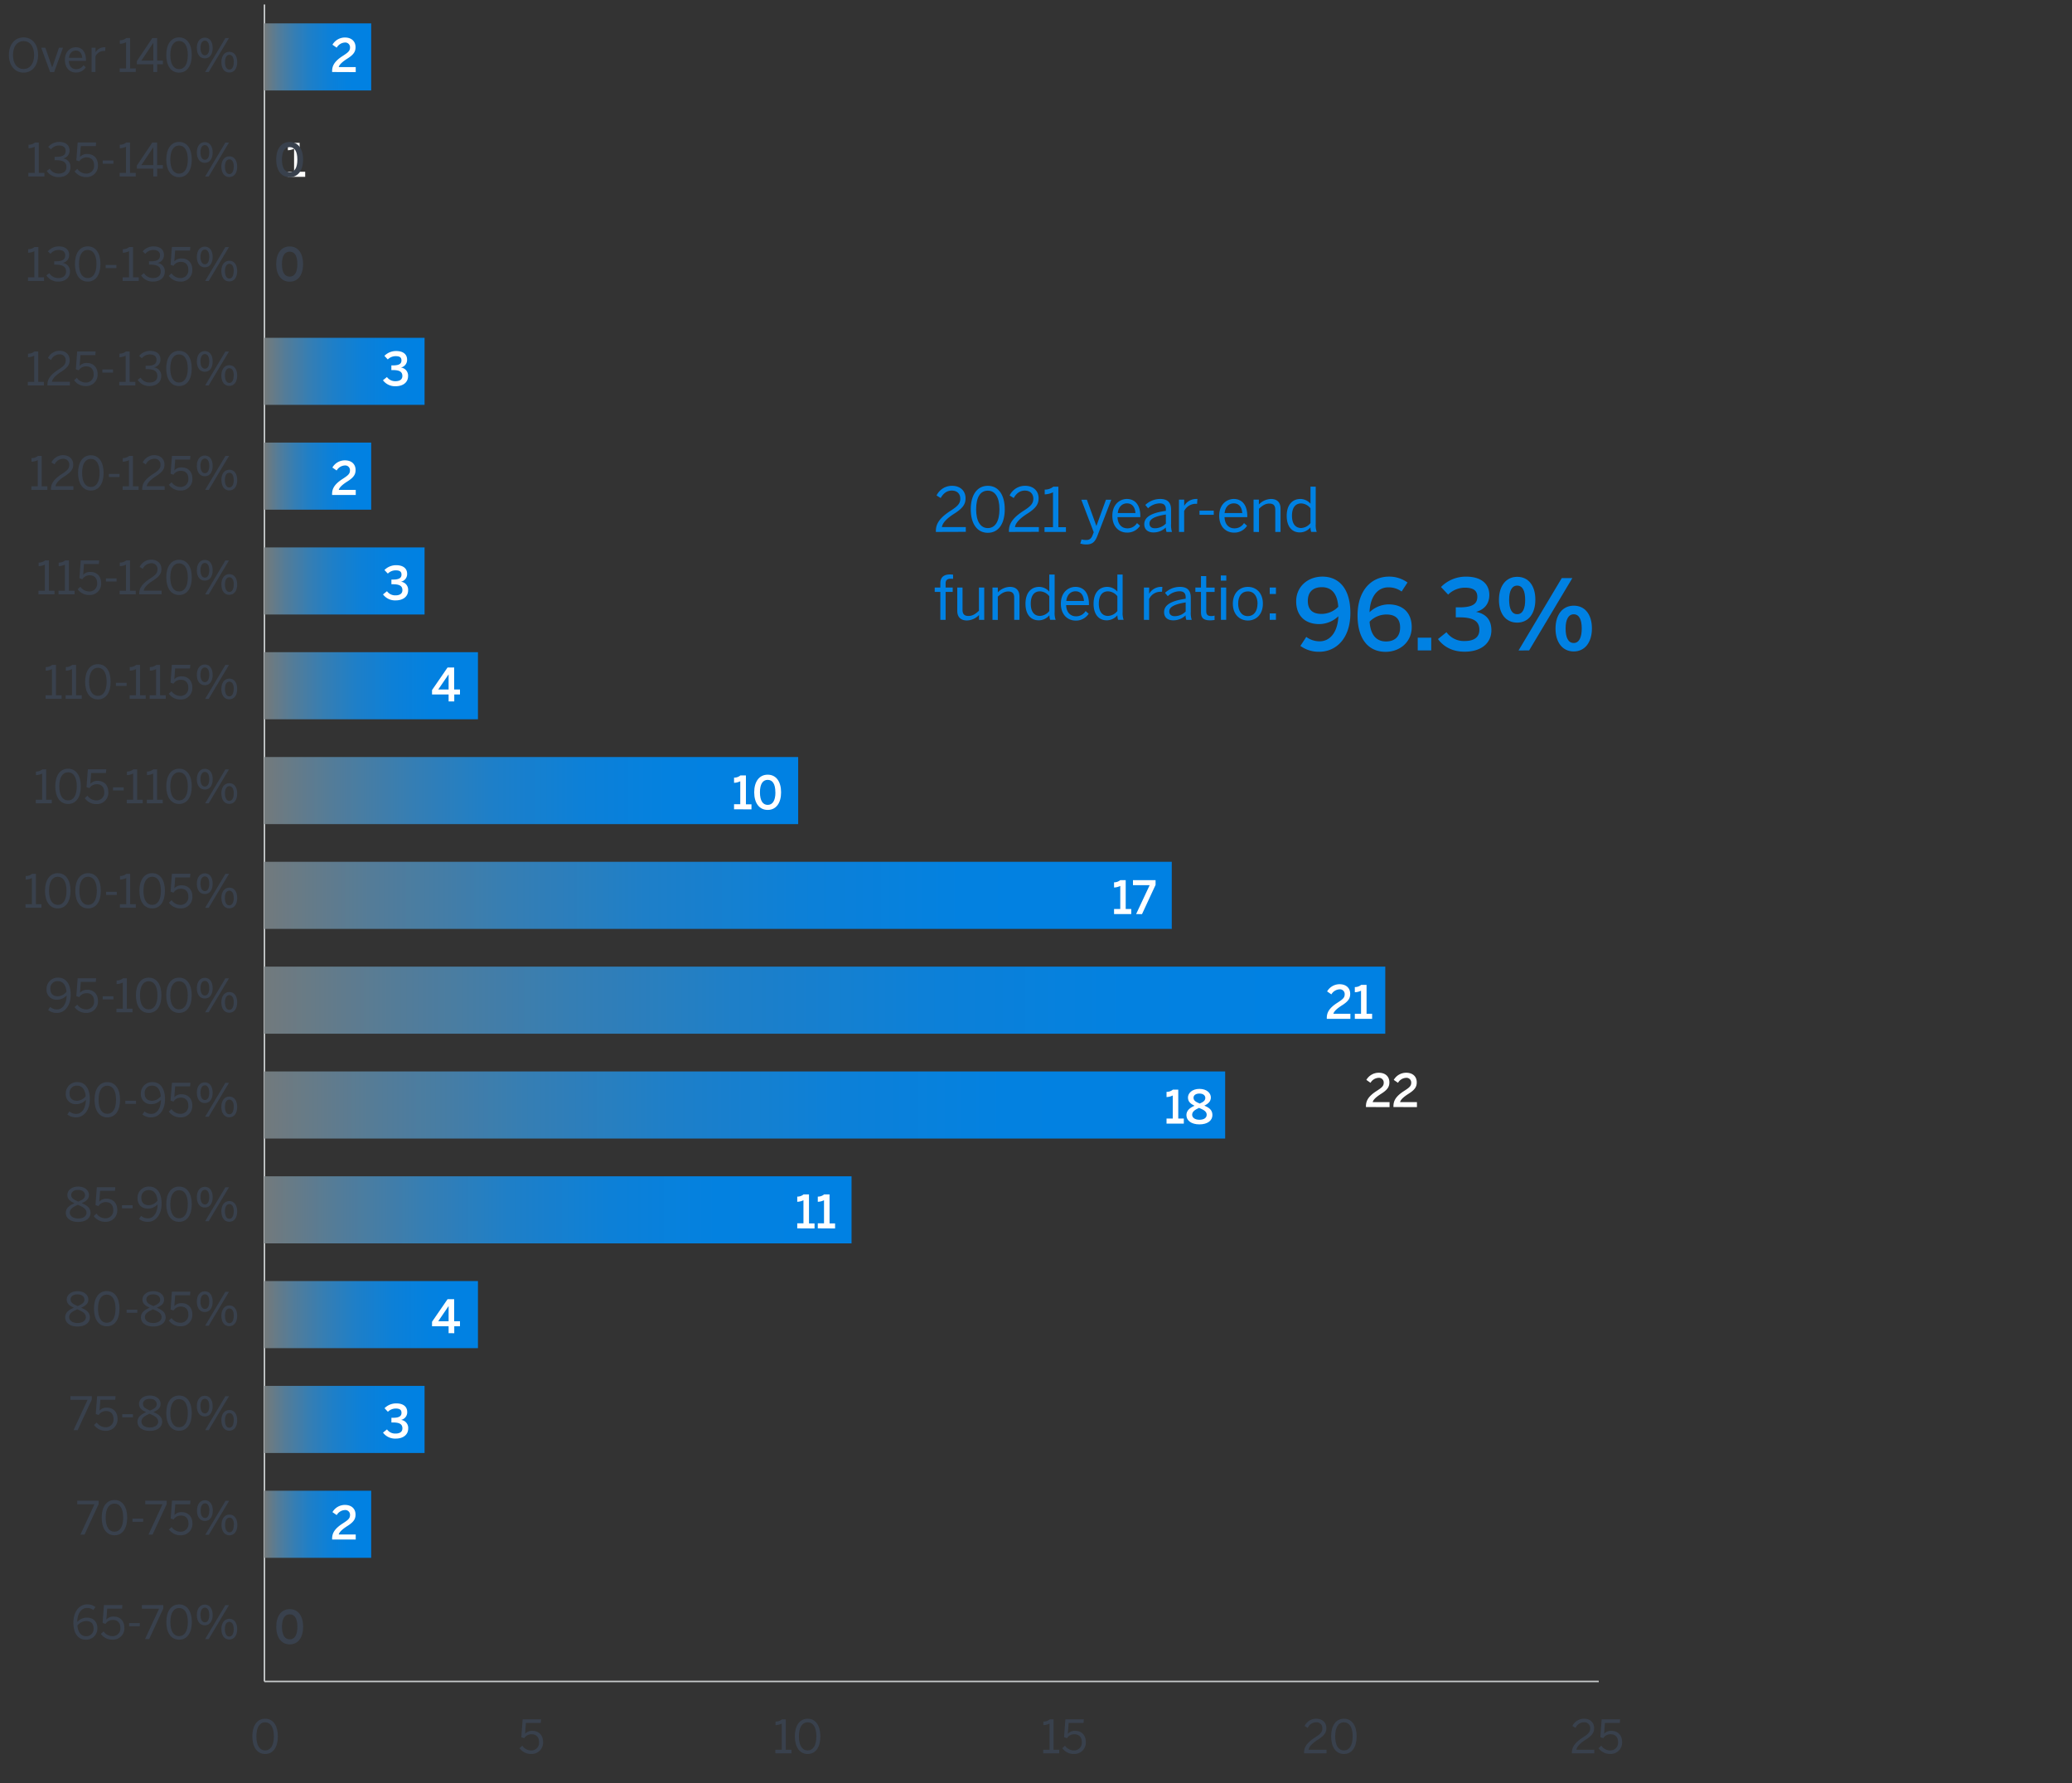 <svg id="Graph" xmlns="http://www.w3.org/2000/svg" xmlns:xlink="http://www.w3.org/1999/xlink" viewBox="0 0 1000 860.41"><rect x="0" y="0" width="1000" height="860.41" fill="#333333" stroke="none"/><defs><style>.cls-1,.cls-5{fill:none;}.cls-2{fill:#fff;}.cls-3{fill:#39414d;}.cls-4{clip-path:url(#clip-path);}.cls-5{stroke:#c6c9ca;stroke-miterlimit:10;stroke-width:0.74px;}.cls-6{clip-path:url(#clip-path-2);}.cls-7{fill:url(#linear-gradient);}.cls-8{clip-path:url(#clip-path-3);}.cls-9{fill:url(#linear-gradient-2);}.cls-10{clip-path:url(#clip-path-4);}.cls-11{fill:url(#linear-gradient-3);}.cls-12{clip-path:url(#clip-path-5);}.cls-13{fill:url(#linear-gradient-4);}.cls-14{clip-path:url(#clip-path-6);}.cls-15{fill:url(#linear-gradient-5);}.cls-16{clip-path:url(#clip-path-7);}.cls-17{fill:url(#linear-gradient-6);}.cls-18{clip-path:url(#clip-path-8);}.cls-19{fill:url(#linear-gradient-7);}.cls-20{clip-path:url(#clip-path-9);}.cls-21{fill:url(#linear-gradient-8);}.cls-22{clip-path:url(#clip-path-10);}.cls-23{fill:url(#linear-gradient-9);}.cls-24{clip-path:url(#clip-path-11);}.cls-25{fill:url(#linear-gradient-10);}.cls-26{clip-path:url(#clip-path-12);}.cls-27{fill:url(#linear-gradient-11);}.cls-28{clip-path:url(#clip-path-13);}.cls-29{fill:url(#linear-gradient-12);}.cls-30{clip-path:url(#clip-path-14);}.cls-31{fill:url(#linear-gradient-13);}.cls-32{fill:#0081e3;}</style><clipPath id="clip-path"><rect class="cls-1" x="2.53" y="-13.93" width="786.21" height="876.58"/></clipPath><clipPath id="clip-path-2"><rect class="cls-1" x="127.63" y="11.27" width="51.52" height="32.37"/></clipPath><linearGradient id="linear-gradient" x1="-167.27" y1="1284.1" x2="-164.25" y2="1284.1" gradientTransform="matrix(17.1, 0, 0, -17.1, 2988.28, 21988.73)" gradientUnits="userSpaceOnUse"><stop offset="0" stop-color="#727a7d"/><stop offset="0.12" stop-color="#547c98"/><stop offset="0.27" stop-color="#367eb3"/><stop offset="0.42" stop-color="#1e7fc8"/><stop offset="0.59" stop-color="#0d80d7"/><stop offset="0.77" stop-color="#0381e0"/><stop offset="1" stop-color="#0081e3"/><stop offset="1" stop-color="#0081e3"/></linearGradient><clipPath id="clip-path-3"><rect class="cls-1" x="127.63" y="163" width="77.28" height="32.37"/></clipPath><linearGradient id="linear-gradient-2" x1="-172.51" y1="1262.12" x2="-169.5" y2="1262.12" gradientTransform="matrix(25.65, 0, 0, -25.65, 4553.15, 32557.1)" xlink:href="#linear-gradient"/><clipPath id="clip-path-4"><rect class="cls-1" x="127.63" y="213.58" width="51.52" height="32.37"/></clipPath><linearGradient id="linear-gradient-3" x1="-167.27" y1="1276.2" x2="-164.25" y2="1276.2" gradientTransform="matrix(17.1, 0, 0, -17.1, 2988.28, 22055.9)" xlink:href="#linear-gradient"/><clipPath id="clip-path-5"><rect class="cls-1" x="127.63" y="264.15" width="77.28" height="32.37"/></clipPath><linearGradient id="linear-gradient-4" x1="-172.51" y1="1259.48" x2="-169.5" y2="1259.48" gradientTransform="matrix(25.65, 0, 0, -25.65, 4553.15, 32590.68)" xlink:href="#linear-gradient"/><clipPath id="clip-path-6"><rect class="cls-1" x="127.63" y="314.73" width="103.04" height="32.37"/></clipPath><linearGradient id="linear-gradient-5" x1="-175.13" y1="1251.12" x2="-172.12" y2="1251.12" gradientTransform="matrix(34.2, 0, 0, -34.2, 6118.02, 43125.47)" xlink:href="#linear-gradient"/><clipPath id="clip-path-7"><rect class="cls-1" x="127.63" y="365.31" width="257.59" height="32.37"/></clipPath><linearGradient id="linear-gradient-6" x1="-179.85" y1="1238.05" x2="-176.84" y2="1238.05" gradientTransform="matrix(85.51, 0, 0, -85.51, 15507.26, 106250.26)" xlink:href="#linear-gradient"/><clipPath id="clip-path-8"><rect class="cls-1" x="127.63" y="415.88" width="437.9" height="32.37"/></clipPath><linearGradient id="linear-gradient-7" x1="-181.15" y1="1234.51" x2="-178.14" y2="1234.51" gradientTransform="matrix(145.37, 0, 0, -145.37, 26461.37, 179893.04)" xlink:href="#linear-gradient"/><clipPath id="clip-path-9"><rect class="cls-1" x="127.63" y="466.46" width="540.94" height="32.37"/></clipPath><linearGradient id="linear-gradient-8" x1="-181.5" y1="1233.46" x2="-178.49" y2="1233.46" gradientTransform="matrix(179.58, 0, 0, -179.58, 32720.86, 221981.81)" xlink:href="#linear-gradient"/><clipPath id="clip-path-10"><rect class="cls-1" x="127.63" y="517.04" width="463.66" height="32.37"/></clipPath><linearGradient id="linear-gradient-9" x1="-181.25" y1="1233.82" x2="-178.24" y2="1233.82" gradientTransform="matrix(153.92, 0, 0, -153.92, 28026.24, 190444.6)" xlink:href="#linear-gradient"/><clipPath id="clip-path-11"><rect class="cls-1" x="127.63" y="567.62" width="283.35" height="32.37"/></clipPath><linearGradient id="linear-gradient-10" x1="-180.14" y1="1235.89" x2="-177.13" y2="1235.89" gradientTransform="matrix(94.06, 0, 0, -94.06, 17072.13, 116835.41)" xlink:href="#linear-gradient"/><clipPath id="clip-path-12"><rect class="cls-1" x="127.63" y="618.19" width="103.04" height="32.37"/></clipPath><linearGradient id="linear-gradient-11" x1="-175.13" y1="1245.2" x2="-172.12" y2="1245.2" gradientTransform="matrix(34.2, 0, 0, -34.2, 6118.02, 43226.21)" xlink:href="#linear-gradient"/><clipPath id="clip-path-13"><rect class="cls-1" x="127.63" y="668.77" width="77.28" height="32.37"/></clipPath><linearGradient id="linear-gradient-12" x1="-172.51" y1="1248.95" x2="-169.5" y2="1248.95" gradientTransform="matrix(25.65, 0, 0, -25.65, 4553.15, 32725)" xlink:href="#linear-gradient"/><clipPath id="clip-path-14"><rect class="cls-1" x="127.63" y="719.35" width="51.52" height="32.37"/></clipPath><linearGradient id="linear-gradient-13" x1="-167.27" y1="1256.44" x2="-164.25" y2="1256.44" gradientTransform="matrix(17.1, 0, 0, -17.1, 2988.28, 22223.8)" xlink:href="#linear-gradient"/></defs><path class="cls-2" d="M659.24,534.21v-.35c0-2.36.82-4.62,5.11-7.38,2.48-1.6,3.47-2.37,3.47-4a2.27,2.27,0,0,0-2.55-2.36,4.78,4.78,0,0,0-3.83,2.4l-2-1.41a6.89,6.89,0,0,1,6-3.45c3.19,0,5.11,1.85,5.11,4.62,0,2-.73,3.47-3.85,5.46-2.6,1.65-3.92,2.92-4.2,4.09h8.14v2.42Z"/><path class="cls-2" d="M672.51,534.21v-.35c0-2.36.81-4.62,5.1-7.38,2.49-1.6,3.48-2.37,3.48-4a2.27,2.27,0,0,0-2.55-2.36,4.77,4.77,0,0,0-3.83,2.4l-2.05-1.41a6.91,6.91,0,0,1,6-3.45c3.19,0,5.1,1.85,5.1,4.62,0,2-.72,3.47-3.85,5.46-2.59,1.65-3.91,2.92-4.2,4.09h8.14v2.42Z"/><path class="cls-2" d="M639.59,484.23v-.35c0-2.36.81-4.62,5.1-7.37,2.49-1.61,3.48-2.38,3.48-4.05a2.27,2.27,0,0,0-2.55-2.36,4.77,4.77,0,0,0-3.83,2.4l-2-1.4a6.89,6.89,0,0,1,6-3.46c3.19,0,5.11,1.85,5.11,4.62,0,2-.73,3.48-3.86,5.46-2.59,1.65-3.91,2.92-4.2,4.09h8.14v2.42Z"/><path class="cls-2" d="M653,484.23v-2.42h3V470.74a7,7,0,0,1-2.94.75V469a4.53,4.53,0,0,0,3-1.05h2.6v13.86h2.66v2.42Z"/><path class="cls-3" d="M35.42,783c0-5.27,2.83-8.79,6.64-8.79a6.25,6.25,0,0,1,4,1.29l-1,1.44a4.71,4.71,0,0,0-3.1-1c-2.84,0-4.63,2.85-4.68,6.75a6.27,6.27,0,0,1,4.57-2.08c3.34,0,5.15,2.06,5.15,5.14a5.38,5.38,0,0,1-5.64,5.49C38,791.24,35.42,788.6,35.42,783Zm9.74,2.77c0-2-1-3.52-3.56-3.52a5.43,5.43,0,0,0-4.23,2.17c.31,3.59,2,5.14,4.14,5.14A3.45,3.45,0,0,0,45.16,785.79Z"/><path class="cls-3" d="M48.68,788.45l1.31-1.2a5.19,5.19,0,0,0,4.2,2.28,3.69,3.69,0,0,0,3.9-4c0-2.51-1.46-3.81-3.56-3.81a4.14,4.14,0,0,0-3.61,1.9l-1.4-.48.65-8.62h8.9l-.16,1.75H51.74l-.4,5.23a4.46,4.46,0,0,1,3.56-1.42c3.06,0,5.12,2.1,5.12,5.36a5.46,5.46,0,0,1-5.78,5.78A6.67,6.67,0,0,1,48.68,788.45Z"/><path class="cls-3" d="M62.3,784.73v-1.51h5.16v1.51Z"/><path class="cls-3" d="M70,790.93l6.78-14.64h-8.3v-1.75H78.81v1.64L72,790.93Z"/><path class="cls-3" d="M80.28,782.73c0-5.11,2.25-8.5,6.17-8.5s6.14,3.39,6.14,8.5-2.2,8.51-6.14,8.51S80.28,787.85,80.28,782.73Zm10.38,0c0-4.45-1.64-6.77-4.21-6.77s-4.23,2.32-4.23,6.77,1.64,6.8,4.23,6.8S90.66,787.19,90.66,782.73Z"/><path class="cls-3" d="M95,779.35c0-3.08,1.51-5.05,3.86-5.05s3.78,2,3.78,5-1.39,5-3.81,5S95,782.29,95,779.35Zm6,0c0-2.17-.75-3.57-2.13-3.57s-2.12,1.48-2.12,3.52.73,3.57,2.15,3.57S101,781.36,101,779.33Zm-2,11.6,9.78-16.39h1.73l-9.78,16.39Zm7.84-4.74c0-3.08,1.5-5.05,3.85-5.05s3.78,2,3.78,5-1.41,5-3.83,5S106.87,789.11,106.87,786.19Zm5.95-.05c0-2.17-.75-3.54-2.15-3.54s-2.12,1.49-2.12,3.52.73,3.59,2.15,3.59S112.82,788.18,112.82,786.14Z"/><path class="cls-3" d="M121.79,837.89c0-5.12,2.26-8.51,6.18-8.51s6.13,3.39,6.13,8.51-2.19,8.5-6.13,8.5S121.79,843,121.79,837.89Zm10.39,0c0-4.45-1.64-6.78-4.21-6.78s-4.23,2.33-4.23,6.78,1.64,6.79,4.23,6.79S132.18,842.34,132.18,837.89Z"/><path class="cls-3" d="M250.76,843.6l1.31-1.2a5.19,5.19,0,0,0,4.2,2.28,3.69,3.69,0,0,0,3.9-4c0-2.5-1.46-3.81-3.57-3.81a4.14,4.14,0,0,0-3.6,1.9l-1.4-.48.64-8.62h8.9l-.15,1.75h-7.18l-.39,5.23a4.44,4.44,0,0,1,3.56-1.42c3.06,0,5.12,2.1,5.12,5.36a5.47,5.47,0,0,1-5.78,5.78A6.65,6.65,0,0,1,250.76,843.6Z"/><path class="cls-3" d="M374.21,846.08v-1.73h3.08V831.73a7.4,7.4,0,0,1-3,.75v-1.72a4.79,4.79,0,0,0,3.12-1.07h1.81v14.66h2.75v1.73Z"/><path class="cls-3" d="M383.62,837.89c0-5.12,2.26-8.51,6.18-8.51s6.13,3.39,6.13,8.51-2.19,8.5-6.13,8.5S383.62,843,383.62,837.89Zm10.39,0c0-4.45-1.64-6.78-4.21-6.78s-4.23,2.33-4.23,6.78,1.64,6.79,4.23,6.79S394,842.34,394,837.89Z"/><path class="cls-3" d="M503.47,846.08v-1.73h3.07V831.73a7.36,7.36,0,0,1-3,.75v-1.72a4.79,4.79,0,0,0,3.12-1.07h1.82v14.66h2.74v1.73Z"/><path class="cls-3" d="M512.7,843.6l1.3-1.2a5.23,5.23,0,0,0,4.21,2.28,3.69,3.69,0,0,0,3.9-4c0-2.5-1.46-3.81-3.57-3.81a4.14,4.14,0,0,0-3.6,1.9l-1.4-.48.64-8.62h8.9l-.15,1.75h-7.18l-.39,5.23a4.44,4.44,0,0,1,3.56-1.42c3.06,0,5.12,2.1,5.12,5.36a5.47,5.47,0,0,1-5.78,5.78A6.65,6.65,0,0,1,512.7,843.6Z"/><path class="cls-3" d="M629.38,846.08v-.36c0-2.37,1.06-4.58,5.38-7.35,2.46-1.57,3.45-2.57,3.45-4.31a2.78,2.78,0,0,0-3.07-2.95,4.5,4.5,0,0,0-4,2.7l-1.51-.93a6.18,6.18,0,0,1,5.6-3.5c3,0,4.9,1.86,4.9,4.54,0,2.15-1,3.61-4.12,5.6-2.86,1.82-4.25,3.44-4.43,4.83h8.64v1.73Z"/><path class="cls-3" d="M642.44,837.89c0-5.12,2.26-8.51,6.18-8.51s6.13,3.39,6.13,8.51-2.19,8.5-6.13,8.5S642.44,843,642.44,837.89Zm10.39,0c0-4.45-1.64-6.78-4.21-6.78s-4.23,2.33-4.23,6.78,1.64,6.79,4.23,6.79S652.83,842.34,652.83,837.89Z"/><path class="cls-3" d="M758.64,846.08v-.36c0-2.37,1.06-4.58,5.38-7.35,2.45-1.57,3.45-2.57,3.45-4.31a2.78,2.78,0,0,0-3.08-2.95,4.5,4.5,0,0,0-4,2.7l-1.51-.93a6.18,6.18,0,0,1,5.6-3.5c3,0,4.89,1.86,4.89,4.54,0,2.15-1,3.61-4.11,5.6-2.86,1.82-4.26,3.44-4.43,4.83h8.63v1.73Z"/><path class="cls-3" d="M771.52,843.6l1.31-1.2a5.2,5.2,0,0,0,4.21,2.28,3.69,3.69,0,0,0,3.89-4c0-2.5-1.46-3.81-3.56-3.81a4.14,4.14,0,0,0-3.61,1.9l-1.4-.48.65-8.62h8.9l-.16,1.75h-7.17l-.4,5.23a4.46,4.46,0,0,1,3.56-1.42c3.06,0,5.12,2.1,5.12,5.36a5.46,5.46,0,0,1-5.78,5.78A6.67,6.67,0,0,1,771.52,843.6Z"/><path class="cls-3" d="M13.5,135.57v-1.73h3.08V121.22a7.4,7.4,0,0,1-3,.75v-1.72a4.84,4.84,0,0,0,3.12-1.06h1.81v14.65h2.75v1.73Z"/><path class="cls-3" d="M22.38,132.89l1.42-1.06a5,5,0,0,0,4.36,2.34c2.28,0,3.72-1.15,3.72-3.1,0-2.28-1.44-3.36-5.05-3.36h-.66v-1.62h.77c3.39,0,4.54-1,4.54-2.85,0-1.55-.93-2.62-3.26-2.62a5,5,0,0,0-3.85,1.86l-1.26-1.17a6.84,6.84,0,0,1,5.27-2.41c3.48,0,5,1.86,5,4.09a3.78,3.78,0,0,1-3.19,3.88,4,4,0,0,1,3.58,4.25c0,2.77-2.19,4.76-5.64,4.76A6.65,6.65,0,0,1,22.38,132.89Z"/><path class="cls-3" d="M36.17,127.38c0-5.12,2.26-8.5,6.18-8.5s6.13,3.38,6.13,8.5-2.19,8.5-6.13,8.5S36.17,132.49,36.17,127.38Zm10.39,0c0-4.45-1.64-6.78-4.21-6.78s-4.23,2.33-4.23,6.78,1.64,6.79,4.23,6.79S46.56,131.83,46.56,127.38Z"/><path class="cls-3" d="M51,129.37v-1.51h5.16v1.51Z"/><path class="cls-3" d="M59.2,135.57v-1.73h3.08V121.22a7.41,7.41,0,0,1-3,.75v-1.72a4.85,4.85,0,0,0,3.13-1.06h1.81v14.65h2.75v1.73Z"/><path class="cls-3" d="M68.08,132.89l1.42-1.06a5,5,0,0,0,4.36,2.34c2.28,0,3.72-1.15,3.72-3.1,0-2.28-1.44-3.36-5-3.36h-.67v-1.62h.78c3.39,0,4.54-1,4.54-2.85,0-1.55-.93-2.62-3.26-2.62a5,5,0,0,0-3.85,1.86l-1.26-1.17a6.84,6.84,0,0,1,5.27-2.41c3.47,0,5,1.86,5,4.09a3.77,3.77,0,0,1-3.18,3.88,4,4,0,0,1,3.58,4.25c0,2.77-2.19,4.76-5.64,4.76A6.65,6.65,0,0,1,68.08,132.89Z"/><path class="cls-3" d="M81.47,133.09l1.31-1.2A5.2,5.2,0,0,0,87,134.17a3.68,3.68,0,0,0,3.89-4c0-2.5-1.46-3.81-3.56-3.81a4.15,4.15,0,0,0-3.61,1.9l-1.4-.48.65-8.61h8.9l-.16,1.74H84.53l-.4,5.23a4.46,4.46,0,0,1,3.56-1.42c3.06,0,5.12,2.11,5.12,5.36A5.46,5.46,0,0,1,87,135.88,6.68,6.68,0,0,1,81.47,133.09Z"/><path class="cls-3" d="M95,124c0-3.08,1.51-5,3.85-5s3.79,2,3.79,5-1.4,5-3.81,5S95,126.93,95,124Zm6,0c0-2.17-.76-3.57-2.13-3.57s-2.12,1.49-2.12,3.52.73,3.57,2.14,3.57S101,126,101,124Zm-2,11.6,9.78-16.38h1.73l-9.79,16.38Zm7.83-4.74c0-3.08,1.51-5.05,3.86-5.05s3.78,2,3.78,5-1.41,5-3.83,5S106.82,133.75,106.82,130.83Zm6,0c0-2.17-.75-3.55-2.15-3.55s-2.12,1.49-2.12,3.52.73,3.59,2.14,3.59S112.78,132.82,112.78,130.79Z"/><path class="cls-3" d="M13.68,85.16V83.43h3.08V70.81a7.41,7.41,0,0,1-3,.75V69.84a4.8,4.8,0,0,0,3.13-1.07h1.81V83.43h2.75v1.73Z"/><path class="cls-3" d="M22.56,82.48,24,81.42a5,5,0,0,0,4.36,2.34c2.28,0,3.72-1.15,3.72-3.1,0-2.28-1.44-3.36-5.05-3.36h-.67V75.68h.78c3.39,0,4.54-1,4.54-2.85,0-1.56-.93-2.62-3.26-2.62a5,5,0,0,0-3.85,1.86L23.29,70.9a6.84,6.84,0,0,1,5.27-2.41c3.47,0,5,1.86,5,4.09a3.77,3.77,0,0,1-3.18,3.88A4,4,0,0,1,34,80.71c0,2.76-2.19,4.76-5.64,4.76A6.68,6.68,0,0,1,22.56,82.48Z"/><path class="cls-3" d="M36,82.68l1.31-1.2a5.2,5.2,0,0,0,4.21,2.28,3.68,3.68,0,0,0,3.89-4c0-2.5-1.46-3.81-3.56-3.81a4.15,4.15,0,0,0-3.61,1.9l-1.4-.48.65-8.62h8.9l-.16,1.75H39l-.4,5.23a4.46,4.46,0,0,1,3.56-1.42c3.06,0,5.12,2.1,5.12,5.36a5.46,5.46,0,0,1-5.78,5.78A6.68,6.68,0,0,1,36,82.68Z"/><path class="cls-3" d="M49.57,79V77.45h5.16V79Z"/><path class="cls-3" d="M57.74,85.16V83.43h3.08V70.81a7.45,7.45,0,0,1-3,.75V69.84a4.79,4.79,0,0,0,3.12-1.07h1.82V83.43h2.75v1.73Z"/><path class="cls-3" d="M74,85.16V81.37H66.06V79.89l7.46-11.12h2.33v10.9h2.77v1.7H75.85v3.79Zm-5.76-5.49H74V71.05h0Z"/><path class="cls-3" d="M80.25,77c0-5.12,2.26-8.51,6.18-8.51s6.13,3.39,6.13,8.51-2.19,8.5-6.13,8.5S80.25,82.08,80.25,77Zm10.39,0c0-4.45-1.64-6.78-4.21-6.78S82.2,72.52,82.2,77s1.64,6.79,4.23,6.79S90.64,81.42,90.64,77Z"/><path class="cls-3" d="M95,73.58c0-3.08,1.51-5,3.85-5s3.79,2,3.79,5-1.39,5-3.81,5S95,76.52,95,73.58Zm6,0c0-2.17-.75-3.57-2.13-3.57s-2.12,1.48-2.12,3.52.73,3.57,2.14,3.57S101,75.59,101,73.56Zm-2,11.6,9.78-16.39h1.73l-9.79,16.39Zm7.83-4.74c0-3.08,1.51-5,3.86-5s3.78,1.95,3.78,5-1.41,5-3.83,5S106.84,83.34,106.84,80.42Zm6,0c0-2.17-.75-3.55-2.15-3.55s-2.12,1.49-2.12,3.52.73,3.59,2.15,3.59S112.8,82.41,112.8,80.38Z"/><g class="cls-4"><path class="cls-3" d="M4.29,26.55c0-5.27,3-8.5,7.09-8.5s7,3.23,7,8.5-3,8.5-7,8.5S4.29,31.82,4.29,26.55Zm12.18,0c0-4.27-2.13-6.73-5.09-6.73s-5.12,2.46-5.12,6.73,2.11,6.75,5.12,6.75S16.47,30.82,16.47,26.55Z"/><path class="cls-3" d="M24.2,34.79,19.9,23.05h2l3.27,9.48h.05l3.23-9.48H30.4L26.12,34.79Z"/><path class="cls-3" d="M31.33,28.9c0-4.25,2.83-6.09,5.29-6.09,2.76,0,4.87,2,4.87,6.18v.4H33.23c.07,2.63,1.59,4,3.52,4a4,4,0,0,0,3.52-1.91l1.11,1A5.45,5.45,0,0,1,36.62,35C33.85,35,31.33,33,31.33,28.9Zm8.34-1c-.15-2.08-1.15-3.5-3.07-3.5-1.58,0-3.06,1.09-3.33,3.5Z"/><path class="cls-3" d="M44.21,34.74V23.05h1.91v2.17h0a5,5,0,0,1,4.52-2.41h.24l-.13,1.77a5.24,5.24,0,0,0-.56,0,4.46,4.46,0,0,0-4.11,2.63v7.55Z"/><path class="cls-3" d="M57.76,34.74V33h3.08V20.4a7.41,7.41,0,0,1-3,.75V19.42a4.74,4.74,0,0,0,3.13-1.06h1.81V33h2.75v1.72Z"/><path class="cls-3" d="M74,34.74V31H66.06V29.47l7.46-11.11h2.33V29.25h2.77V31H75.85v3.78Zm-5.76-5.49H74V20.64h0Z"/><path class="cls-3" d="M80.25,26.55c0-5.11,2.26-8.5,6.18-8.5s6.13,3.39,6.13,8.5-2.19,8.5-6.13,8.5S80.25,31.67,80.25,26.55Zm10.39,0c0-4.45-1.64-6.77-4.21-6.77S82.2,22.1,82.2,26.55s1.64,6.8,4.23,6.8S90.64,31,90.64,26.55Z"/><path class="cls-3" d="M95,23.16c0-3.07,1.51-5,3.86-5s3.78,1.94,3.78,5-1.39,5-3.81,5S95,26.11,95,23.16Zm6,0c0-2.17-.75-3.56-2.13-3.56s-2.12,1.48-2.12,3.52.73,3.56,2.15,3.56S101,25.18,101,23.14Zm-2,11.6,9.78-16.38h1.73l-9.79,16.38ZM106.85,30c0-3.07,1.5-5,3.85-5s3.78,1.95,3.78,5-1.41,5-3.83,5S106.85,32.93,106.85,30Zm6,0c0-2.17-.75-3.54-2.15-3.54s-2.12,1.48-2.12,3.52.73,3.59,2.15,3.59S112.8,32,112.8,30Z"/></g><path class="cls-3" d="M13.44,186v-1.72h3.07V171.64a7.36,7.36,0,0,1-3,.75v-1.73a4.73,4.73,0,0,0,3.12-1.06h1.82v14.66h2.74V186Z"/><path class="cls-3" d="M22.89,186v-.35c0-2.37,1.06-4.58,5.38-7.35,2.46-1.57,3.45-2.57,3.45-4.32A2.78,2.78,0,0,0,28.65,171a4.5,4.5,0,0,0-4,2.7l-1.51-.93a6.18,6.18,0,0,1,5.6-3.5c3,0,4.9,1.86,4.9,4.54,0,2.15-1,3.61-4.12,5.6-2.86,1.82-4.25,3.43-4.43,4.83h8.64V186Z"/><path class="cls-3" d="M35.78,183.5l1.3-1.19a5.21,5.21,0,0,0,4.21,2.28,3.69,3.69,0,0,0,3.9-4c0-2.5-1.47-3.8-3.57-3.8A4.16,4.16,0,0,0,38,178.7l-1.39-.49.64-8.61h8.9L46,171.35H38.83l-.4,5.23A4.45,4.45,0,0,1,42,175.16c3,0,5.11,2.1,5.11,5.36a5.46,5.46,0,0,1-5.78,5.77A6.62,6.62,0,0,1,35.78,183.5Z"/><path class="cls-3" d="M49.39,179.79v-1.51h5.16v1.51Z"/><path class="cls-3" d="M57.56,186v-1.72h3.08V171.64a7.4,7.4,0,0,1-3,.75v-1.73a4.73,4.73,0,0,0,3.12-1.06h1.81v14.66h2.75V186Z"/><path class="cls-3" d="M66.44,183.31l1.42-1.07a5,5,0,0,0,4.36,2.35c2.28,0,3.72-1.15,3.72-3.1,0-2.28-1.44-3.37-5-3.37h-.66v-1.61H71c3.39,0,4.54-1,4.54-2.86,0-1.55-.93-2.61-3.25-2.61a5,5,0,0,0-3.86,1.86l-1.26-1.17a6.84,6.84,0,0,1,5.27-2.42c3.48,0,5,1.86,5,4.1a3.77,3.77,0,0,1-3.19,3.87,4,4,0,0,1,3.58,4.25c0,2.77-2.19,4.76-5.64,4.76A6.67,6.67,0,0,1,66.44,183.31Z"/><path class="cls-3" d="M80.23,177.79c0-5.11,2.26-8.5,6.18-8.5s6.13,3.39,6.13,8.5-2.19,8.5-6.13,8.5S80.23,182.91,80.23,177.79Zm10.39,0c0-4.45-1.64-6.77-4.21-6.77s-4.23,2.32-4.23,6.77,1.64,6.8,4.23,6.8S90.62,182.24,90.62,177.79Z"/><path class="cls-3" d="M95,174.41c0-3.08,1.51-5,3.85-5s3.79,1.95,3.79,5-1.4,5-3.81,5S95,177.35,95,174.41Zm6,0c0-2.17-.76-3.56-2.13-3.56s-2.12,1.48-2.12,3.52.73,3.56,2.14,3.56S101,176.42,101,174.38ZM99,186l9.78-16.38h1.73L100.71,186Zm7.83-4.73c0-3.08,1.51-5.05,3.86-5.05s3.78,2,3.78,5-1.42,5-3.83,5S106.82,184.17,106.82,181.25Zm6-.05c0-2.17-.75-3.54-2.15-3.54s-2.12,1.48-2.12,3.52.73,3.59,2.14,3.59S112.78,183.24,112.78,181.2Z"/><path class="cls-3" d="M15.14,236.4v-1.73h3.08V222.05a7.4,7.4,0,0,1-3,.75v-1.72A4.79,4.79,0,0,0,18.31,220h1.81v14.66h2.75v1.73Z"/><path class="cls-3" d="M24.59,236.4V236c0-2.37,1.07-4.58,5.39-7.35,2.45-1.57,3.45-2.57,3.45-4.32a2.78,2.78,0,0,0-3.08-2.94,4.52,4.52,0,0,0-4,2.7l-1.5-.93a6.16,6.16,0,0,1,5.6-3.5c3,0,4.89,1.86,4.89,4.54,0,2.15-1,3.61-4.12,5.6-2.85,1.82-4.25,3.43-4.42,4.83h8.63v1.73Z"/><path class="cls-3" d="M37.68,228.2c0-5.11,2.26-8.5,6.18-8.5S50,223.09,50,228.2s-2.19,8.51-6.13,8.51S37.68,233.32,37.68,228.2Zm10.38,0c0-4.45-1.63-6.77-4.2-6.77s-4.23,2.32-4.23,6.77,1.64,6.8,4.23,6.8S48.06,232.65,48.06,228.2Z"/><path class="cls-3" d="M52.54,230.2v-1.51h5.15v1.51Z"/><path class="cls-3" d="M59.18,236.4v-1.73h3.07V222.05a7.36,7.36,0,0,1-3,.75v-1.72A4.79,4.79,0,0,0,62.34,220h1.82v14.66H66.9v1.73Z"/><path class="cls-3" d="M68.63,236.4V236c0-2.37,1.06-4.58,5.38-7.35,2.46-1.57,3.46-2.57,3.46-4.32a2.78,2.78,0,0,0-3.08-2.94,4.51,4.51,0,0,0-4,2.7l-1.5-.93a6.16,6.16,0,0,1,5.6-3.5c3,0,4.89,1.86,4.89,4.54,0,2.15-1,3.61-4.12,5.6-2.85,1.82-4.25,3.43-4.43,4.83h8.64v1.73Z"/><path class="cls-3" d="M81.52,233.92l1.3-1.2A5.21,5.21,0,0,0,87,235a3.69,3.69,0,0,0,3.9-4c0-2.51-1.46-3.81-3.57-3.81a4.16,4.16,0,0,0-3.61,1.9l-1.39-.49L83,220h8.9l-.15,1.75H84.57l-.4,5.23a4.48,4.48,0,0,1,3.57-1.42c3.05,0,5.11,2.1,5.11,5.36a5.46,5.46,0,0,1-5.78,5.78A6.65,6.65,0,0,1,81.52,233.92Z"/><path class="cls-3" d="M95,224.82c0-3.08,1.51-5,3.86-5s3.78,1.95,3.78,5-1.39,5-3.8,5S95,227.76,95,224.82Zm6,0c0-2.17-.75-3.56-2.12-3.56s-2.13,1.48-2.13,3.52.73,3.57,2.15,3.57S101,226.83,101,224.79ZM99,236.4,108.82,220h1.72l-9.78,16.39Zm7.84-4.74c0-3.08,1.5-5,3.85-5s3.79,1.95,3.79,5-1.42,5-3.83,5S106.87,234.58,106.87,231.66Zm5.95,0c0-2.17-.75-3.54-2.14-3.54s-2.13,1.49-2.13,3.52.73,3.59,2.15,3.59S112.82,233.65,112.82,231.61Z"/><path class="cls-3" d="M18.57,286.81v-1.73h3.08V272.46a7.41,7.41,0,0,1-3,.76v-1.73a4.84,4.84,0,0,0,3.12-1.06h1.82v14.65H26.3v1.73Z"/><path class="cls-3" d="M28.25,286.81v-1.73h3.08V272.46a7.42,7.42,0,0,1-3,.76v-1.73a4.87,4.87,0,0,0,3.13-1.06h1.81v14.65H36v1.73Z"/><path class="cls-3" d="M37.48,284.33l1.31-1.19a5.22,5.22,0,0,0,4.2,2.28,3.7,3.7,0,0,0,3.9-4c0-2.5-1.46-3.81-3.56-3.81a4.15,4.15,0,0,0-3.61,1.91l-1.4-.49.64-8.61h8.91l-.16,1.75H40.54l-.4,5.22A4.46,4.46,0,0,1,43.7,276c3.06,0,5.12,2.11,5.12,5.36A5.46,5.46,0,0,1,43,287.12,6.65,6.65,0,0,1,37.48,284.33Z"/><path class="cls-3" d="M51.1,280.61v-1.5h5.16v1.5Z"/><path class="cls-3" d="M57.74,286.81v-1.73h3.08V272.46a7.42,7.42,0,0,1-3,.76v-1.73a4.87,4.87,0,0,0,3.13-1.06h1.81v14.65h2.75v1.73Z"/><path class="cls-3" d="M67.19,286.81v-.35c0-2.37,1.07-4.59,5.38-7.35C75,277.53,76,276.54,76,274.79a2.79,2.79,0,0,0-3.08-3,4.52,4.52,0,0,0-4,2.7l-1.5-.93a6.15,6.15,0,0,1,5.6-3.49c3,0,4.89,1.86,4.89,4.54,0,2.14-1,3.6-4.12,5.6-2.85,1.81-4.25,3.43-4.42,4.82H78v1.73Z"/><path class="cls-3" d="M80.26,278.62c0-5.12,2.25-8.5,6.17-8.5s6.14,3.38,6.14,8.5-2.2,8.5-6.14,8.5S80.26,283.73,80.26,278.62Zm10.38,0c0-4.45-1.64-6.78-4.21-6.78s-4.23,2.33-4.23,6.78,1.64,6.8,4.23,6.8S90.64,283.07,90.64,278.62Z"/><path class="cls-3" d="M95,275.23c0-3.08,1.51-5.05,3.86-5.05s3.78,1.95,3.78,5-1.39,5-3.81,5S95,278.18,95,275.23Zm6,0c0-2.17-.75-3.57-2.13-3.57s-2.12,1.49-2.12,3.52.73,3.57,2.15,3.57S101,277.25,101,275.21Zm-2,11.6,9.78-16.38h1.73l-9.78,16.38Zm7.84-4.74c0-3.07,1.5-5.05,3.85-5.05s3.78,2,3.78,5-1.41,5-3.83,5S106.85,285,106.85,282.07Zm6,0c0-2.17-.75-3.54-2.15-3.54s-2.12,1.48-2.12,3.52.73,3.58,2.15,3.58S112.8,284.06,112.8,282Z"/><path class="cls-3" d="M22,337.23V335.5h3.08V322.88a7.4,7.4,0,0,1-3,.75V321.9a4.73,4.73,0,0,0,3.12-1.06H27V335.5h2.74v1.73Z"/><path class="cls-3" d="M31.68,337.23V335.5h3.08V322.88a7.41,7.41,0,0,1-3,.75V321.9a4.76,4.76,0,0,0,3.13-1.06h1.81V335.5h2.75v1.73Z"/><path class="cls-3" d="M41.09,329c0-5.11,2.26-8.5,6.18-8.5s6.13,3.39,6.13,8.5-2.19,8.51-6.13,8.51S41.09,334.15,41.09,329Zm10.38,0c0-4.45-1.64-6.77-4.2-6.77S43,324.58,43,329s1.64,6.8,4.23,6.8S51.47,333.48,51.47,329Z"/><path class="cls-3" d="M55.94,331v-1.51H61.1V331Z"/><path class="cls-3" d="M62.56,337.23V335.5h3.08V322.88a7.4,7.4,0,0,1-3,.75V321.9a4.73,4.73,0,0,0,3.12-1.06h1.82V335.5h2.74v1.73Z"/><path class="cls-3" d="M72.24,337.23V335.5h3.08V322.88a7.41,7.41,0,0,1-3,.75V321.9a4.76,4.76,0,0,0,3.13-1.06h1.81V335.5H80v1.73Z"/><path class="cls-3" d="M81.47,334.75l1.31-1.2a5.19,5.19,0,0,0,4.2,2.28,3.69,3.69,0,0,0,3.9-4c0-2.51-1.46-3.81-3.56-3.81a4.14,4.14,0,0,0-3.61,1.9l-1.4-.49.65-8.61h8.9l-.16,1.75H84.53l-.4,5.23a4.46,4.46,0,0,1,3.56-1.42c3.06,0,5.12,2.1,5.12,5.36A5.46,5.46,0,0,1,87,337.54,6.67,6.67,0,0,1,81.47,334.75Z"/><path class="cls-3" d="M95,325.65c0-3.08,1.51-5,3.85-5s3.79,1.95,3.79,5-1.4,5-3.81,5S95,328.59,95,325.65Zm6,0c0-2.17-.76-3.56-2.13-3.56s-2.13,1.48-2.13,3.52.74,3.57,2.15,3.57S101,327.66,101,325.62Zm-2,11.61,9.78-16.39h1.73l-9.79,16.39Zm7.83-4.74c0-3.08,1.51-5.05,3.86-5.05s3.78,1.95,3.78,5-1.42,5-3.83,5S106.82,335.41,106.82,332.49Zm6-.05c0-2.17-.75-3.54-2.15-3.54s-2.12,1.48-2.12,3.52.73,3.59,2.14,3.59S112.78,334.48,112.78,332.44Z"/><path class="cls-3" d="M17.27,387.64v-1.73h3.07V373.29a7.36,7.36,0,0,1-3,.75v-1.72a4.79,4.79,0,0,0,3.12-1.07h1.82v14.66H25v1.73Z"/><path class="cls-3" d="M26.68,379.45c0-5.12,2.25-8.51,6.17-8.51S39,374.33,39,379.45s-2.2,8.5-6.14,8.5S26.68,384.56,26.68,379.45Zm10.38,0c0-4.45-1.64-6.78-4.21-6.78s-4.23,2.33-4.23,6.78,1.64,6.79,4.23,6.79S37.06,383.9,37.06,379.45Z"/><path class="cls-3" d="M40.91,385.16l1.31-1.2a5.19,5.19,0,0,0,4.2,2.28,3.69,3.69,0,0,0,3.9-4c0-2.5-1.46-3.81-3.56-3.81a4.14,4.14,0,0,0-3.61,1.9l-1.4-.48.65-8.62h8.9L51.14,373H44l-.4,5.23a4.46,4.46,0,0,1,3.56-1.42c3.06,0,5.12,2.11,5.12,5.36A5.46,5.46,0,0,1,46.47,388,6.65,6.65,0,0,1,40.91,385.16Z"/><path class="cls-3" d="M54.53,381.44v-1.51h5.16v1.51Z"/><path class="cls-3" d="M61.17,387.64v-1.73h3.08V373.29a7.41,7.41,0,0,1-3,.75v-1.72a4.82,4.82,0,0,0,3.13-1.07h1.81v14.66H68.9v1.73Z"/><path class="cls-3" d="M70.85,387.64v-1.73h3.07V373.29a7.36,7.36,0,0,1-3,.75v-1.72A4.79,4.79,0,0,0,74,371.25h1.82v14.66h2.74v1.73Z"/><path class="cls-3" d="M80.25,379.45c0-5.12,2.26-8.51,6.18-8.51s6.13,3.39,6.13,8.51-2.19,8.5-6.13,8.5S80.25,384.56,80.25,379.45Zm10.39,0c0-4.45-1.64-6.78-4.21-6.78S82.2,375,82.2,379.45s1.64,6.79,4.23,6.79S90.64,383.9,90.64,379.45Z"/><path class="cls-3" d="M95,376.06C95,373,96.53,371,98.87,371s3.79,1.95,3.79,5-1.39,5-3.81,5S95,379,95,376.06Zm6,0c0-2.17-.75-3.57-2.13-3.57S96.73,374,96.73,376s.73,3.57,2.14,3.57S101,378.07,101,376Zm-2,11.6,9.78-16.39h1.73l-9.79,16.39Zm7.83-4.74c0-3.08,1.51-5,3.86-5s3.78,1.95,3.78,5-1.41,5-3.83,5S106.84,385.82,106.84,382.9Zm6,0c0-2.17-.75-3.55-2.15-3.55s-2.12,1.49-2.12,3.52.73,3.59,2.15,3.59S112.8,384.89,112.8,382.86Z"/><path class="cls-3" d="M12.31,438.05v-1.73h3.07V423.7a7.22,7.22,0,0,1-3,.76v-1.73a4.79,4.79,0,0,0,3.12-1.06h1.82v14.65H20v1.73Z"/><path class="cls-3" d="M21.72,429.86c0-5.11,2.25-8.5,6.17-8.5s6.14,3.39,6.14,8.5-2.2,8.5-6.14,8.5S21.72,435,21.72,429.86Zm10.38,0c0-4.45-1.64-6.78-4.21-6.78s-4.23,2.33-4.23,6.78,1.64,6.8,4.23,6.8S32.1,434.31,32.1,429.86Z"/><path class="cls-3" d="M36.35,429.86c0-5.11,2.26-8.5,6.18-8.5s6.13,3.39,6.13,8.5-2.19,8.5-6.13,8.5S36.35,435,36.35,429.86Zm10.38,0c0-4.45-1.63-6.78-4.2-6.78s-4.23,2.33-4.23,6.78,1.64,6.8,4.23,6.8S46.73,434.31,46.73,429.86Z"/><path class="cls-3" d="M51.21,431.85v-1.5h5.16v1.5Z"/><path class="cls-3" d="M57.85,438.05v-1.73h3.08V423.7a7.26,7.26,0,0,1-3,.76v-1.73A4.82,4.82,0,0,0,61,421.67h1.81v14.65h2.75v1.73Z"/><path class="cls-3" d="M67.28,429.86c0-5.11,2.26-8.5,6.18-8.5s6.13,3.39,6.13,8.5-2.19,8.5-6.13,8.5S67.28,435,67.28,429.86Zm10.38,0c0-4.45-1.63-6.78-4.2-6.78s-4.23,2.33-4.23,6.78,1.64,6.8,4.23,6.8S77.66,434.31,77.66,429.86Z"/><path class="cls-3" d="M81.52,435.57l1.3-1.19A5.24,5.24,0,0,0,87,436.66a3.7,3.7,0,0,0,3.9-4c0-2.5-1.47-3.81-3.57-3.81a4.17,4.17,0,0,0-3.61,1.91l-1.39-.49.64-8.61h8.9l-.15,1.75H84.57l-.4,5.22a4.48,4.48,0,0,1,3.57-1.41c3.05,0,5.11,2.1,5.11,5.35a5.46,5.46,0,0,1-5.78,5.78A6.65,6.65,0,0,1,81.52,435.57Z"/><path class="cls-3" d="M95,426.47c0-3.08,1.51-5.05,3.86-5.05s3.78,1.95,3.78,5-1.39,5-3.81,5S95,429.42,95,426.47Zm6,0c0-2.17-.75-3.56-2.13-3.56s-2.12,1.48-2.12,3.52S97.48,430,98.9,430,101,428.49,101,426.45Zm-2,11.6,9.79-16.38h1.72l-9.78,16.38Zm7.84-4.74c0-3.07,1.5-5,3.85-5s3.79,1.94,3.79,5-1.42,5-3.83,5S106.87,436.24,106.87,433.31Zm5.95,0c0-2.17-.75-3.54-2.14-3.54s-2.13,1.48-2.13,3.52.73,3.58,2.15,3.58S112.82,435.31,112.82,433.27Z"/><path class="cls-3" d="M23.22,487.36l1-1.44a4.92,4.92,0,0,0,3.3,1.18c2.84,0,4.61-2.88,4.65-6.78a6.24,6.24,0,0,1-4.56,2.08,4.74,4.74,0,0,1-5.14-5.13,5.39,5.39,0,0,1,5.65-5.5c3.39,0,6,2.64,6,8.22,0,5.27-2.82,8.79-6.62,8.79A6.31,6.31,0,0,1,23.22,487.36Zm8.86-8.79c-.29-3.58-2-5.11-4.12-5.11a3.42,3.42,0,0,0-3.65,3.76c0,2,1,3.52,3.56,3.52A5.42,5.42,0,0,0,32.08,478.57Z"/><path class="cls-3" d="M36,486l1.31-1.2a5.19,5.19,0,0,0,4.2,2.28,3.69,3.69,0,0,0,3.9-4c0-2.5-1.46-3.81-3.56-3.81a4.14,4.14,0,0,0-3.61,1.9l-1.4-.48.65-8.62h8.9l-.16,1.75H39l-.4,5.23a4.46,4.46,0,0,1,3.56-1.42c3.06,0,5.12,2.11,5.12,5.36a5.46,5.46,0,0,1-5.78,5.78A6.67,6.67,0,0,1,36,486Z"/><path class="cls-3" d="M49.57,482.27v-1.51h5.16v1.51Z"/><path class="cls-3" d="M56.19,488.47v-1.73h3.08V474.12a7.45,7.45,0,0,1-3,.75v-1.72a4.79,4.79,0,0,0,3.12-1.07h1.82v14.66h2.75v1.73Z"/><path class="cls-3" d="M65.6,480.28c0-5.12,2.26-8.51,6.17-8.51s6.14,3.39,6.14,8.51-2.19,8.5-6.14,8.5S65.6,485.39,65.6,480.28Zm10.38,0c0-4.45-1.64-6.78-4.21-6.78s-4.22,2.33-4.22,6.78,1.63,6.79,4.22,6.79S76,484.73,76,480.28Z"/><path class="cls-3" d="M80.23,480.28c0-5.12,2.26-8.51,6.18-8.51s6.13,3.39,6.13,8.51-2.19,8.5-6.13,8.5S80.23,485.39,80.23,480.28Zm10.39,0c0-4.45-1.64-6.78-4.21-6.78s-4.23,2.33-4.23,6.78,1.64,6.79,4.23,6.79S90.62,484.73,90.62,480.28Z"/><path class="cls-3" d="M95,476.89c0-3.08,1.51-5.05,3.85-5.05s3.79,2,3.79,5-1.4,5-3.81,5S95,479.83,95,476.89Zm6,0c0-2.17-.76-3.57-2.13-3.57s-2.13,1.49-2.13,3.52.74,3.57,2.15,3.57S101,478.9,101,476.87Zm-2,11.6,9.78-16.39h1.73l-9.79,16.39Zm7.83-4.74c0-3.08,1.51-5.05,3.86-5.05s3.78,1.95,3.78,5-1.42,5-3.83,5S106.82,486.65,106.82,483.73Zm6,0c0-2.17-.75-3.55-2.15-3.55s-2.12,1.49-2.12,3.52.73,3.59,2.14,3.59S112.78,485.72,112.78,483.69Z"/><path class="cls-3" d="M32.5,537.77l1-1.44a4.9,4.9,0,0,0,3.3,1.18c2.83,0,4.6-2.88,4.65-6.78a6.24,6.24,0,0,1-4.56,2.08,4.74,4.74,0,0,1-5.14-5.13,5.38,5.38,0,0,1,5.65-5.49c3.38,0,5.95,2.63,5.95,8.21,0,5.27-2.81,8.79-6.62,8.79A6.31,6.31,0,0,1,32.5,537.77ZM41.35,529c-.28-3.58-2-5.11-4.11-5.11a3.43,3.43,0,0,0-3.66,3.76c0,2,1,3.52,3.57,3.52A5.4,5.4,0,0,0,41.35,529Z"/><path class="cls-3" d="M45.63,530.69c0-5.12,2.26-8.5,6.17-8.5s6.14,3.38,6.14,8.5-2.19,8.5-6.14,8.5S45.63,535.8,45.63,530.69Zm10.38,0c0-4.45-1.64-6.78-4.21-6.78s-4.22,2.33-4.22,6.78,1.63,6.79,4.22,6.79S56,535.14,56,530.69Z"/><path class="cls-3" d="M60.48,532.68v-1.51h5.16v1.51Z"/><path class="cls-3" d="M68.74,537.77l1-1.44a4.92,4.92,0,0,0,3.3,1.18c2.84,0,4.61-2.88,4.65-6.78a6.24,6.24,0,0,1-4.56,2.08,4.74,4.74,0,0,1-5.14-5.13,5.38,5.38,0,0,1,5.65-5.49c3.39,0,6,2.63,6,8.21,0,5.27-2.82,8.79-6.62,8.79A6.31,6.31,0,0,1,68.74,537.77ZM77.6,529c-.29-3.58-2-5.11-4.12-5.11a3.42,3.42,0,0,0-3.65,3.76c0,2,1,3.52,3.56,3.52A5.42,5.42,0,0,0,77.6,529Z"/><path class="cls-3" d="M81.47,536.4l1.31-1.2a5.19,5.19,0,0,0,4.2,2.28,3.69,3.69,0,0,0,3.9-4c0-2.5-1.46-3.81-3.56-3.81a4.15,4.15,0,0,0-3.61,1.91l-1.4-.49L83,522.5h8.9l-.16,1.75H84.53l-.4,5.22a4.46,4.46,0,0,1,3.56-1.42c3.06,0,5.12,2.11,5.12,5.36A5.46,5.46,0,0,1,87,539.19,6.67,6.67,0,0,1,81.47,536.4Z"/><path class="cls-3" d="M95,527.3c0-3.08,1.51-5,3.85-5s3.79,2,3.79,5-1.4,5-3.81,5S95,530.25,95,527.3Zm6,0c0-2.17-.76-3.57-2.13-3.57s-2.13,1.49-2.13,3.52.74,3.57,2.15,3.57S101,529.32,101,527.28Zm-2,11.6,9.78-16.38h1.73l-9.79,16.38Zm7.83-4.74c0-3.08,1.51-5,3.86-5s3.78,1.95,3.78,5-1.42,5-3.83,5S106.82,537.06,106.82,534.14Zm6,0c0-2.17-.75-3.54-2.15-3.54s-2.12,1.48-2.12,3.52.73,3.58,2.14,3.58S112.78,536.13,112.78,534.1Z"/><path class="cls-3" d="M31.74,585.29c0-2.26,1.64-3.57,4.21-4.65-2.15-1-3.45-2-3.45-4.06s1.9-4,5.24-4,5.21,2,5.21,4-1.26,3-3.48,4c2.66,1.15,4.23,2.3,4.23,4.72s-2.19,4.36-6,4.36S31.74,587.74,31.74,585.29Zm10-.11c0-1.73-1.46-2.68-4.16-3.81-2.66,1.19-3.92,2.17-3.92,3.81S35.35,588,37.74,588,41.77,586.92,41.77,585.18Zm-.7-8.48c0-1.24-1-2.51-3.33-2.51s-3.34,1.2-3.34,2.44c0,1.5,1.09,2.21,3.43,3.23C40.11,578.84,41.07,578.13,41.07,576.7Z"/><path class="cls-3" d="M45.25,586.81l1.31-1.19a5.22,5.22,0,0,0,4.2,2.28,3.69,3.69,0,0,0,3.9-4c0-2.5-1.46-3.81-3.57-3.81a4.14,4.14,0,0,0-3.6,1.91l-1.4-.49.64-8.61h8.9l-.15,1.75H48.31l-.4,5.22a4.44,4.44,0,0,1,3.56-1.41c3.06,0,5.12,2.1,5.12,5.35a5.46,5.46,0,0,1-5.78,5.78A6.65,6.65,0,0,1,45.25,586.81Z"/><path class="cls-3" d="M58.87,583.09v-1.5H64v1.5Z"/><path class="cls-3" d="M67.12,588.19l1-1.44a4.93,4.93,0,0,0,3.3,1.17c2.83,0,4.6-2.88,4.64-6.77a6.26,6.26,0,0,1-4.56,2.08c-3.32,0-5.13-2.06-5.13-5.14A5.37,5.37,0,0,1,72,572.6c3.39,0,6,2.63,6,8.21,0,5.27-2.81,8.79-6.62,8.79A6.39,6.39,0,0,1,67.12,588.19ZM76,579.4c-.29-3.59-2-5.12-4.12-5.12a3.43,3.43,0,0,0-3.65,3.77c0,2,1,3.52,3.56,3.52A5.45,5.45,0,0,0,76,579.4Z"/><path class="cls-3" d="M80.25,581.1c0-5.11,2.26-8.5,6.18-8.5s6.13,3.39,6.13,8.5-2.19,8.5-6.13,8.5S80.25,586.22,80.25,581.1Zm10.39,0c0-4.45-1.64-6.77-4.21-6.77s-4.23,2.32-4.23,6.77,1.64,6.8,4.23,6.8S90.64,585.55,90.64,581.1Z"/><path class="cls-3" d="M95,577.71c0-3.07,1.51-5,3.85-5s3.79,1.94,3.79,5-1.4,5-3.81,5S95,580.66,95,577.71Zm6,0c0-2.17-.76-3.56-2.13-3.56s-2.12,1.48-2.12,3.52.73,3.56,2.14,3.56S101,579.73,101,577.69Zm-2,11.6,9.78-16.38h1.73l-9.79,16.38Zm7.83-4.73c0-3.08,1.51-5,3.86-5s3.78,2,3.78,5-1.42,5-3.83,5S106.84,587.48,106.84,584.56Zm6,0c0-2.17-.75-3.54-2.15-3.54s-2.12,1.48-2.12,3.52.73,3.59,2.14,3.59S112.8,586.55,112.8,584.51Z"/><path class="cls-3" d="M31.44,635.7c0-2.26,1.64-3.57,4.2-4.65-2.14-1-3.45-2-3.45-4s1.9-4,5.25-4,5.2,2,5.2,4-1.26,3-3.48,4c2.66,1.15,4.23,2.3,4.23,4.72s-2.19,4.36-6,4.36S31.44,638.16,31.44,635.7Zm10-.11c0-1.73-1.47-2.68-4.17-3.81-2.65,1.19-3.91,2.17-3.91,3.81s1.66,2.85,4,2.85S41.47,637.34,41.47,635.59Zm-.71-8.48c0-1.24-1-2.5-3.32-2.5s-3.35,1.19-3.35,2.43c0,1.51,1.09,2.22,3.44,3.23C39.81,629.26,40.76,628.55,40.76,627.11Z"/><path class="cls-3" d="M45.36,631.51c0-5.11,2.26-8.5,6.18-8.5s6.13,3.39,6.13,8.5S55.48,640,51.54,640,45.36,636.63,45.36,631.51Zm10.39,0c0-4.45-1.64-6.77-4.21-6.77s-4.23,2.32-4.23,6.77,1.64,6.8,4.23,6.8S55.75,636,55.75,631.51Z"/><path class="cls-3" d="M61.1,633.51V632h5.16v1.51Z"/><path class="cls-3" d="M68,635.7c0-2.26,1.64-3.57,4.21-4.65-2.15-1-3.46-2-3.46-4s1.91-4,5.25-4,5.2,2,5.2,4-1.26,3-3.47,4c2.65,1.15,4.23,2.3,4.23,4.72s-2.2,4.36-6,4.36S68,638.16,68,635.7Zm10-.11c0-1.73-1.46-2.68-4.16-3.81-2.66,1.19-3.92,2.17-3.92,3.81s1.66,2.85,4,2.85S78,637.34,78,635.59Zm-.71-8.48c0-1.24-1-2.5-3.32-2.5s-3.34,1.19-3.34,2.43c0,1.51,1.08,2.22,3.43,3.23C76.36,629.26,77.31,628.55,77.31,627.11Z"/><path class="cls-3" d="M81.5,637.23l1.3-1.2A5.21,5.21,0,0,0,87,638.31a3.69,3.69,0,0,0,3.9-4c0-2.51-1.47-3.81-3.57-3.81a4.16,4.16,0,0,0-3.61,1.9l-1.39-.49.64-8.61h8.9l-.16,1.75H84.55l-.4,5.23a4.45,4.45,0,0,1,3.57-1.42c3,0,5.11,2.1,5.11,5.36A5.46,5.46,0,0,1,87.05,640,6.65,6.65,0,0,1,81.5,637.23Z"/><path class="cls-3" d="M95,628.13c0-3.08,1.51-5,3.86-5s3.78,1.95,3.78,5-1.39,5-3.81,5S95,631.07,95,628.13Zm6,0c0-2.17-.75-3.56-2.13-3.56s-2.12,1.48-2.12,3.52.73,3.56,2.15,3.56S101,630.14,101,628.1Zm-2,11.61,9.78-16.39h1.73l-9.78,16.39Zm7.84-4.74c0-3.08,1.5-5.05,3.85-5.05s3.78,2,3.78,5-1.41,5-3.83,5S106.85,637.89,106.85,635Zm6-.05c0-2.17-.75-3.54-2.15-3.54s-2.12,1.48-2.12,3.52.73,3.59,2.15,3.59S112.8,637,112.8,634.92Z"/><path class="cls-3" d="M35.49,690.12l6.77-14.63H34v-1.75H44.3v1.64l-6.82,14.74Z"/><path class="cls-3" d="M45.38,687.64l1.31-1.19a5.22,5.22,0,0,0,4.21,2.28,3.69,3.69,0,0,0,3.89-4c0-2.5-1.46-3.81-3.56-3.81a4.15,4.15,0,0,0-3.61,1.91l-1.4-.49.65-8.61h8.9l-.16,1.75H48.44l-.4,5.22a4.46,4.46,0,0,1,3.56-1.42c3.06,0,5.12,2.11,5.12,5.36a5.46,5.46,0,0,1-5.78,5.78A6.67,6.67,0,0,1,45.38,687.64Z"/><path class="cls-3" d="M59,683.92v-1.5h5.16v1.5Z"/><path class="cls-3" d="M66.33,686.11c0-2.25,1.64-3.56,4.2-4.65-2.14-1-3.45-2-3.45-4.05s1.9-4,5.25-4,5.2,2,5.2,4-1.26,3-3.48,4c2.66,1.15,4.23,2.3,4.23,4.71s-2.19,4.37-6,4.37S66.33,688.57,66.33,686.11Zm10-.11c0-1.72-1.46-2.68-4.17-3.81-2.65,1.2-3.91,2.17-3.91,3.81s1.66,2.86,4,2.86S76.36,687.75,76.36,686Zm-.71-8.48c0-1.24-1-2.5-3.32-2.5S69,676.22,69,677.46c0,1.5,1.09,2.21,3.44,3.23C74.7,679.67,75.65,679,75.65,677.52Z"/><path class="cls-3" d="M80.25,681.93c0-5.12,2.26-8.5,6.18-8.5s6.13,3.38,6.13,8.5-2.19,8.5-6.13,8.5S80.25,687,80.25,681.93Zm10.39,0c0-4.45-1.64-6.78-4.21-6.78s-4.23,2.33-4.23,6.78,1.64,6.8,4.23,6.8S90.64,686.38,90.64,681.93Z"/><path class="cls-3" d="M95,678.54c0-3.08,1.51-5,3.85-5s3.79,2,3.79,5-1.39,5-3.81,5S95,681.49,95,678.54Zm6,0c0-2.17-.76-3.56-2.13-3.56s-2.12,1.48-2.12,3.52.73,3.56,2.14,3.56S101,680.56,101,678.52Zm-2,11.6,9.78-16.38h1.73l-9.79,16.38Zm7.83-4.74c0-3.07,1.51-5,3.86-5s3.78,1.95,3.78,5-1.41,5-3.83,5S106.84,688.31,106.84,685.38Zm6,0c0-2.17-.75-3.54-2.15-3.54s-2.12,1.48-2.12,3.52.73,3.58,2.14,3.58S112.8,687.38,112.8,685.34Z"/><path class="cls-3" d="M38.81,740.54l6.77-14.64h-8.3v-1.75H47.62v1.64L40.8,740.54Z"/><path class="cls-3" d="M49.08,732.34c0-5.11,2.26-8.5,6.18-8.5s6.13,3.39,6.13,8.5-2.19,8.51-6.13,8.51S49.08,737.46,49.08,732.34Zm10.38,0c0-4.45-1.63-6.77-4.2-6.77S51,727.89,51,732.34s1.64,6.8,4.23,6.8S59.46,736.79,59.46,732.34Z"/><path class="cls-3" d="M63.94,734.34v-1.51H69.1v1.51Z"/><path class="cls-3" d="M71.64,740.54l6.78-14.64H70.11v-1.75H80.45v1.64l-6.82,14.75Z"/><path class="cls-3" d="M81.54,738.06l1.3-1.2a5.21,5.21,0,0,0,4.21,2.28,3.69,3.69,0,0,0,3.9-4c0-2.5-1.46-3.8-3.57-3.8a4.16,4.16,0,0,0-3.61,1.9l-1.39-.49.64-8.61h8.9l-.15,1.75H84.59l-.4,5.23a4.45,4.45,0,0,1,3.57-1.42c3,0,5.11,2.1,5.11,5.36a5.46,5.46,0,0,1-5.77,5.78A6.65,6.65,0,0,1,81.54,738.06Z"/><path class="cls-3" d="M95.07,729c0-3.08,1.5-5.05,3.85-5.05s3.78,2,3.78,5-1.39,5-3.8,5S95.07,731.9,95.07,729Zm6,0c0-2.17-.75-3.56-2.12-3.56s-2.13,1.48-2.13,3.52.73,3.56,2.15,3.56S101,731,101,728.93Zm-2,11.61,9.79-16.39h1.72l-9.78,16.39Zm7.84-4.74c0-3.08,1.5-5,3.85-5s3.79,2,3.79,5-1.42,5-3.83,5S106.89,738.72,106.89,735.8Zm6,0c0-2.17-.75-3.54-2.14-3.54s-2.13,1.48-2.13,3.52.73,3.59,2.15,3.59S112.84,737.79,112.84,735.75Z"/><line class="cls-5" x1="127.63" y1="811.4" x2="771.6" y2="811.4"/><line class="cls-5" x1="127.63" y1="811.4" x2="127.63" y2="2.17"/><g class="cls-6"><rect class="cls-7" x="127.63" y="11.27" width="51.52" height="32.37"/></g><g class="cls-8"><rect class="cls-9" x="127.63" y="163" width="77.28" height="32.37"/></g><g class="cls-10"><rect class="cls-11" x="127.63" y="213.58" width="51.52" height="32.37"/></g><g class="cls-12"><rect class="cls-13" x="127.63" y="264.15" width="77.28" height="32.37"/></g><g class="cls-14"><rect class="cls-15" x="127.63" y="314.73" width="103.04" height="32.37"/></g><g class="cls-16"><rect class="cls-17" x="127.63" y="365.31" width="257.59" height="32.37"/></g><g class="cls-18"><rect class="cls-19" x="127.63" y="415.88" width="437.9" height="32.37"/></g><g class="cls-20"><rect class="cls-21" x="127.63" y="466.46" width="540.94" height="32.37"/></g><g class="cls-22"><rect class="cls-23" x="127.63" y="517.04" width="463.66" height="32.37"/></g><g class="cls-24"><rect class="cls-25" x="127.63" y="567.62" width="283.35" height="32.37"/></g><g class="cls-26"><rect class="cls-27" x="127.63" y="618.19" width="103.04" height="32.37"/></g><g class="cls-28"><rect class="cls-29" x="127.63" y="668.77" width="77.28" height="32.37"/></g><g class="cls-30"><rect class="cls-31" x="127.63" y="719.35" width="51.52" height="32.37"/></g><path class="cls-2" d="M160.29,34.75v-.36c0-2.37.82-4.65,5.14-7.41,2.5-1.62,3.5-2.39,3.5-4.08a2.28,2.28,0,0,0-2.57-2.37A4.8,4.8,0,0,0,162.51,23l-2.06-1.42a6.93,6.93,0,0,1,6-3.48c3.21,0,5.14,1.86,5.14,4.65,0,2-.73,3.5-3.88,5.49-2.61,1.66-3.94,2.95-4.22,4.12h8.19v2.44Z"/><path class="cls-2" d="M138.93,85.32V82.88h3V71.75a7.13,7.13,0,0,1-3,.75V70A4.64,4.64,0,0,0,142,68.93h2.61V82.88h2.68v2.44Z"/><path class="cls-2" d="M184.85,691.32l1.92-1.55a4.86,4.86,0,0,0,4.12,2c2,0,3.32-.77,3.32-2.52,0-2.06-1.48-2.83-4.56-2.83h-.75v-2.26h.82c3.21,0,4.05-1,4.05-2.39S193,679.7,191,679.7a5.38,5.38,0,0,0-3.79,1.57l-1.62-1.73a7.86,7.86,0,0,1,5.67-2.32c3.52,0,5.27,1.7,5.27,4.14a3.74,3.74,0,0,1-3,3.83,3.88,3.88,0,0,1,3.48,4.16c0,2.94-2.37,4.85-6,4.85A7.23,7.23,0,0,1,184.85,691.32Z"/><path class="cls-2" d="M216.51,643.32V640h-8v-2.17L216,626.94h3.19v10.63H222V640h-2.76v3.36Zm-5-5.75h5v-7.33h0Z"/><path class="cls-2" d="M384.77,592.75v-2.43h3V579.18a7.13,7.13,0,0,1-3,.75v-2.5a4.59,4.59,0,0,0,3.05-1.06h2.62v14h2.68v2.43Z"/><path class="cls-2" d="M394.69,592.75v-2.43h3V579.18a7,7,0,0,1-3,.75v-2.5a4.59,4.59,0,0,0,3.05-1.06h2.62v14h2.67v2.43Z"/><path class="cls-3" d="M133.33,785c0-5.11,2.39-8.5,6.51-8.5s6.46,3.39,6.46,8.5-2.35,8.5-6.46,8.5S133.33,790.07,133.33,785Zm10.2,0c0-4.09-1.39-6-3.69-6s-3.75,1.93-3.75,6,1.42,6.07,3.75,6.07S143.53,789.05,143.53,785Z"/><path class="cls-2" d="M160.29,742.91v-.36c0-2.36.82-4.65,5.14-7.41,2.5-1.62,3.5-2.39,3.5-4.08a2.28,2.28,0,0,0-2.57-2.37,4.8,4.8,0,0,0-3.85,2.42l-2.06-1.42a6.93,6.93,0,0,1,6-3.48c3.21,0,5.14,1.86,5.14,4.65,0,2-.73,3.5-3.88,5.49-2.61,1.67-3.94,2.95-4.22,4.12h8.19v2.44Z"/><path class="cls-2" d="M537.67,441.09v-2.44h3V427.52a7.13,7.13,0,0,1-3,.75v-2.5a4.64,4.64,0,0,0,3-1.06h2.62v13.94h2.68v2.44Z"/><path class="cls-2" d="M548.32,441.09l6.54-13.95H546.8v-2.43h10.91V427l-6.55,14.13Z"/><path class="cls-2" d="M184.85,286.84l1.92-1.55a4.86,4.86,0,0,0,4.12,2c2,0,3.32-.78,3.32-2.53,0-2.05-1.48-2.83-4.56-2.83h-.75v-2.26h.82c3.21,0,4.05-1,4.05-2.39s-.78-2.06-2.81-2.06a5.42,5.42,0,0,0-3.79,1.57l-1.62-1.72a7.87,7.87,0,0,1,5.67-2.33c3.52,0,5.27,1.71,5.27,4.14a3.74,3.74,0,0,1-3,3.83,3.89,3.89,0,0,1,3.48,4.17c0,2.94-2.37,4.84-6,4.84A7.23,7.23,0,0,1,184.85,286.84Z"/><path class="cls-2" d="M216.51,338.49v-3.36h-8V333L216,322.11h3.19v10.62H222v2.4h-2.76v3.36Zm-5-5.76h5v-7.32h0Z"/><path class="cls-2" d="M354.27,390.52v-2.43h3V377a7.13,7.13,0,0,1-3,.75v-2.5a4.57,4.57,0,0,0,3.06-1.06H360v13.95h2.68v2.43Z"/><path class="cls-2" d="M364,382.33c0-5.11,2.39-8.5,6.51-8.5s6.46,3.39,6.46,8.5-2.34,8.5-6.46,8.5S364,387.45,364,382.33Zm10.21,0c0-4.1-1.4-6-3.7-6s-3.74,1.92-3.74,6,1.41,6.07,3.74,6.07S374.24,386.43,374.24,382.33Z"/><path class="cls-3" d="M133.3,77c0-5.11,2.4-8.5,6.51-8.5s6.47,3.39,6.47,8.5-2.35,8.51-6.47,8.51S133.3,82.11,133.3,77Zm10.21,0c0-4.09-1.39-6-3.7-6s-3.74,1.93-3.74,6,1.42,6.07,3.74,6.07S143.51,81.09,143.51,77Z"/><path class="cls-3" d="M133.3,127.43c0-5.12,2.4-8.5,6.51-8.5s6.47,3.38,6.47,8.5-2.35,8.5-6.47,8.5S133.3,132.54,133.3,127.43Zm10.21,0c0-4.1-1.39-6-3.7-6s-3.74,1.93-3.74,6,1.42,6.06,3.74,6.06S143.51,131.52,143.51,127.43Z"/><path class="cls-2" d="M184.82,183.49l1.93-1.55a4.86,4.86,0,0,0,4.12,2c2,0,3.32-.77,3.32-2.52,0-2.06-1.48-2.84-4.56-2.84h-.75v-2.26h.81c3.21,0,4.06-.95,4.06-2.39s-.78-2.06-2.82-2.06a5.36,5.36,0,0,0-3.78,1.58l-1.62-1.73a7.85,7.85,0,0,1,5.67-2.33c3.52,0,5.27,1.71,5.27,4.14a3.74,3.74,0,0,1-3,3.83,3.89,3.89,0,0,1,3.47,4.17c0,2.94-2.37,4.85-6,4.85A7.26,7.26,0,0,1,184.82,183.49Z"/><path class="cls-2" d="M160.27,238.84v-.36c0-2.37.82-4.65,5.14-7.41,2.5-1.62,3.49-2.4,3.49-4.08a2.27,2.27,0,0,0-2.56-2.37,4.82,4.82,0,0,0-3.86,2.42l-2.06-1.42a6.94,6.94,0,0,1,6.05-3.48c3.21,0,5.14,1.86,5.14,4.65,0,2-.73,3.5-3.88,5.49-2.61,1.66-3.94,2.95-4.23,4.12h8.19v2.44Z"/><path class="cls-2" d="M563,542.21v-2.44h3V528.63a7.05,7.05,0,0,1-3,.76v-2.51a4.54,4.54,0,0,0,3.05-1.06h2.61v13.95h2.68v2.44Z"/><path class="cls-2" d="M572.59,538.09c0-2.17,1.64-3.52,3.92-4.5-2-1-3.17-2-3.17-4s1.93-4.14,5.54-4.14,5.51,2.08,5.51,4.14c0,1.79-1.15,3-3.16,3.94,2.39,1,3.91,2.12,3.91,4.56,0,2.61-2.32,4.49-6.26,4.49S572.59,540.72,572.59,538.09Zm9.79-.16c0-1.48-1.22-2.32-3.7-3.32-2.17,1-3.32,1.91-3.32,3.32s1.37,2.42,3.52,2.42S582.38,539.44,582.38,537.93Zm-.67-8.15c0-1-.82-2.08-2.83-2.08s-2.86,1-2.86,2c0,1.35,1,2,3,2.83C580.92,531.71,581.71,531,581.71,529.78Z"/><path class="cls-2" d="M640.34,491.64v-.36c0-2.36.82-4.65,5.14-7.41,2.5-1.62,3.5-2.39,3.5-4.08a2.28,2.28,0,0,0-2.57-2.37,4.79,4.79,0,0,0-3.85,2.42l-2.06-1.42a6.93,6.93,0,0,1,6-3.48c3.21,0,5.14,1.86,5.14,4.65,0,2-.73,3.5-3.88,5.49-2.61,1.67-3.94,2.95-4.23,4.12h8.2v2.44Z"/><path class="cls-2" d="M653.87,491.64V489.2h3V478.07a7.09,7.09,0,0,1-3,.75v-2.5a4.6,4.6,0,0,0,3.06-1.07h2.61V489.2h2.68v2.44Z"/><path class="cls-32" d="M451.68,256.69v-.47c0-3.16,1.42-6.11,7.18-9.8,3.27-2.1,4.6-3.43,4.6-5.76s-1.5-3.93-4.1-3.93c-2.25,0-4.05,1.24-5.35,3.6l-2-1.24a8.22,8.22,0,0,1,7.47-4.66c4,0,6.52,2.48,6.52,6,0,2.87-1.3,4.81-5.49,7.47-3.81,2.42-5.67,4.58-5.91,6.44h11.52v2.3Z"/><path class="cls-32" d="M468.51,245.77c0-6.82,3-11.34,8.24-11.34s8.17,4.52,8.17,11.34-2.92,11.34-8.17,11.34S468.51,252.59,468.51,245.77Zm13.85,0c0-5.94-2.19-9-5.61-9-3.58,0-5.64,3.1-5.64,9s2.18,9.06,5.64,9.06S482.36,251.7,482.36,245.77Z"/><path class="cls-32" d="M486.93,256.69v-.47c0-3.16,1.42-6.11,7.17-9.8,3.28-2.1,4.61-3.43,4.61-5.76s-1.51-3.93-4.1-3.93c-2.25,0-4.05,1.24-5.35,3.6l-2-1.24a8.24,8.24,0,0,1,7.47-4.66c4,0,6.53,2.48,6.53,6,0,2.87-1.3,4.81-5.49,7.47-3.81,2.42-5.67,4.58-5.91,6.44h11.52v2.3Z"/><path class="cls-32" d="M504.11,256.69v-2.3h4.1V237.56a9.83,9.83,0,0,1-4,1v-2.3a6.34,6.34,0,0,0,4.16-1.42h2.42v19.55h3.66v2.3Z"/><path class="cls-32" d="M521.38,262.3l.59-2a8.83,8.83,0,0,0,2.3.27c1.6,0,2.36-.68,3-2.21l.59-1.54-6-15.68h2.69l4.57,12.61h.06l4.58-12.61h2.57l-6.67,17.36c-1.07,2.75-2.28,4.23-5.32,4.23A9.35,9.35,0,0,1,521.38,262.3Z"/><path class="cls-32" d="M536.85,248.9c0-5.67,3.78-8.12,7-8.12,3.69,0,6.5,2.6,6.5,8.24v.53h-11c.09,3.51,2.12,5.4,4.69,5.4a5.29,5.29,0,0,0,4.7-2.54l1.47,1.3A7.24,7.24,0,0,1,543.9,257C540.21,257,536.85,254.33,536.85,248.9ZM548,247.57c-.21-2.78-1.54-4.67-4.1-4.67-2.1,0-4.08,1.45-4.43,4.67Z"/><path class="cls-32" d="M552.26,253c0-3.16,2.68-5.4,10.42-6.49v-.71c0-2-1-2.9-2.95-2.9a8.34,8.34,0,0,0-5.64,2.37l-1.33-1.6a10.38,10.38,0,0,1,7.23-2.89c3.72,0,5.2,1.95,5.2,5.19v6.88a10.89,10.89,0,0,0,.44,3.84H563a6.76,6.76,0,0,1-.35-2.15,8.44,8.44,0,0,1-6,2.39C554,256.93,552.26,255.51,552.26,253Zm10.42-.35v-4.37c-5.93.94-7.91,2.39-7.91,4.34,0,1.5,1,2.3,2.62,2.3A7.46,7.46,0,0,0,562.68,252.65Z"/><path class="cls-32" d="M569,256.69V241.1h2.53V244h.06a6.7,6.7,0,0,1,6-3.22h.32l-.18,2.36a6.24,6.24,0,0,0-6.23,3.48v10.07Z"/><path class="cls-32" d="M578.91,248.42v-2h6.88v2Z"/><path class="cls-32" d="M588.42,248.9c0-5.67,3.78-8.12,7.06-8.12,3.69,0,6.49,2.6,6.49,8.24v.53H591c.09,3.51,2.12,5.4,4.69,5.4a5.28,5.28,0,0,0,4.7-2.54l1.47,1.3a7.23,7.23,0,0,1-6.34,3.31C591.79,257,588.42,254.33,588.42,248.9Zm11.13-1.33c-.21-2.78-1.54-4.67-4.1-4.67-2.1,0-4.08,1.45-4.43,4.67Z"/><path class="cls-32" d="M605,256.69V241.1h2.57v2.34a8.37,8.37,0,0,1,5.84-2.66c3,0,4.61,1.71,4.61,4.66v11.25h-2.54V246c0-2.06-.89-3-2.86-3s-3.43,1-5,2.51v11.22Z"/><path class="cls-32" d="M621,248.93c0-5.44,2.83-8.15,6.64-8.15a6.53,6.53,0,0,1,4.84,2.3v-8.24H635v18a9.83,9.83,0,0,0,.48,3.84h-2.66a7.44,7.44,0,0,1-.36-2.21,6.65,6.65,0,0,1-5.13,2.45C623.75,256.93,621,254.36,621,248.93Zm11.48,3.51v-7.15a6,6,0,0,0-4.48-2.36c-2.72,0-4.46,1.92-4.46,6s1.92,5.87,4.43,5.87A6.09,6.09,0,0,0,632.46,252.44Z"/><path class="cls-32" d="M453.84,299.11V285.62h-2.72v-2.1h2.72v-2.1c0-2.62,1.39-4.22,4.69-4.22.44,0,1.21.09,1.45.09v2.07a5.77,5.77,0,0,0-1.09-.09c-1.42,0-2.51.5-2.51,2.18v2.07h3.42v2.1h-3.42v13.49Z"/><path class="cls-32" d="M462,294.77V283.52h2.54v10.72c0,2.07.89,3,2.87,3s3.42-1,5.05-2.51V283.52h2.56v15.59H472.5v-2.33a8.37,8.37,0,0,1-5.85,2.63C463.67,299.41,462,297.72,462,294.77Z"/><path class="cls-32" d="M479,299.11V283.52h2.57v2.33a8.36,8.36,0,0,1,5.84-2.65c3,0,4.61,1.71,4.61,4.66v11.25h-2.54V288.42c0-2.06-.89-3-2.86-3s-3.43,1-5.05,2.51v11.22Z"/><path class="cls-32" d="M494.93,291.35c0-5.44,2.83-8.15,6.64-8.15a6.53,6.53,0,0,1,4.84,2.3v-8.24H509v18a9.83,9.83,0,0,0,.48,3.84h-2.66a7.44,7.44,0,0,1-.36-2.21,6.68,6.68,0,0,1-5.13,2.45C497.7,299.35,494.93,296.78,494.93,291.35Zm11.48,3.51v-7.15a6,6,0,0,0-4.48-2.36c-2.72,0-4.46,1.92-4.46,6s1.92,5.87,4.43,5.87A6.09,6.09,0,0,0,506.41,294.86Z"/><path class="cls-32" d="M512,291.32c0-5.67,3.78-8.12,7.06-8.12,3.69,0,6.49,2.59,6.49,8.23V292h-11c.09,3.51,2.13,5.4,4.69,5.4a5.28,5.28,0,0,0,4.7-2.54l1.48,1.3a7.26,7.26,0,0,1-6.35,3.31C515.39,299.44,512,296.75,512,291.32ZM523.15,290c-.2-2.78-1.53-4.67-4.1-4.67-2.1,0-4.08,1.45-4.43,4.67Z"/><path class="cls-32" d="M527.79,291.35c0-5.44,2.83-8.15,6.64-8.15a6.53,6.53,0,0,1,4.84,2.3v-8.24h2.54v18a10.07,10.07,0,0,0,.47,3.84h-2.66a7.81,7.81,0,0,1-.35-2.21,6.69,6.69,0,0,1-5.14,2.45C530.56,299.35,527.79,296.78,527.79,291.35Zm11.48,3.51v-7.15a6,6,0,0,0-4.49-2.36c-2.71,0-4.46,1.92-4.46,6s1.92,5.87,4.43,5.87A6.13,6.13,0,0,0,539.27,294.86Z"/><path class="cls-32" d="M552.08,299.11V283.52h2.54v2.89h.06a6.68,6.68,0,0,1,6-3.21H561l-.18,2.36a6.11,6.11,0,0,0-.74,0,6,6,0,0,0-5.49,3.51v10.07Z"/><path class="cls-32" d="M561.82,295.42c0-3.16,2.69-5.4,10.42-6.5v-.7c0-2-1-2.9-3-2.9a8.4,8.4,0,0,0-5.64,2.36l-1.33-1.59a10.4,10.4,0,0,1,7.24-2.89c3.72,0,5.19,1.95,5.19,5.19v6.88a10.6,10.6,0,0,0,.45,3.84h-2.6a6.48,6.48,0,0,1-.36-2.15,8.44,8.44,0,0,1-6,2.39C563.53,299.35,561.82,297.93,561.82,295.42Zm10.42-.35V290.7c-5.93.94-7.91,2.39-7.91,4.34,0,1.5,1,2.3,2.63,2.3A7.42,7.42,0,0,0,572.24,295.07Z"/><path class="cls-32" d="M579.62,295.33v-9.71h-2.71v-2.1h2.71V278h2.54v5.55h4.05v2.1h-4.05v9.15c0,1.65.53,2.48,2.42,2.48a6.33,6.33,0,0,0,1.6-.21v2.1a13.85,13.85,0,0,1-2.22.18C580.69,299.32,579.62,298.05,579.62,295.33Z"/><path class="cls-32" d="M589.19,280.19V277.7h2.65v2.49Zm.06,18.92V283.52h2.54v15.59Z"/><path class="cls-32" d="M595,291.32c0-5.38,3.43-8.12,7.27-8.12s7.23,2.74,7.23,8.12-3.42,8.12-7.23,8.12S595,296.66,595,291.32Zm11.93,0c0-3.25-1.56-5.94-4.66-5.94s-4.7,2.42-4.7,5.94c0,3.3,1.54,6,4.7,6C605.19,297.28,606.9,294.89,606.9,291.32Z"/><path class="cls-32" d="M612.8,286.65v-3.13h3v3.13Zm0,12.46V296h3v3.1Z"/><path class="cls-32" d="M627.6,311.69l2.84-4.34a10.85,10.85,0,0,0,6.42,2.12c5.29,0,8.78-4.72,9.07-12.09a13.56,13.56,0,0,1-9.21,3.78c-6.66,0-11.15-3.83-11.15-11s5.72-11.91,12.66-11.91c8,0,13.5,5.86,13.5,17.53,0,12.32-6.89,18.74-15.11,18.74A15.06,15.06,0,0,1,627.6,311.69Zm18.28-18.89c-.47-6.75-3.54-9.45-7.94-9.45s-6.75,2.46-6.75,6.62c0,3.63,1.7,6.28,6.61,6.28A11.31,11.31,0,0,0,645.88,292.8Z"/><path class="cls-32" d="M655.19,297c0-12.32,6.89-18.75,15.11-18.75a15,15,0,0,1,9,2.84l-2.84,4.34a10.83,10.83,0,0,0-6.42-2c-5.29,0-8.78,4.63-9.07,12a13.56,13.56,0,0,1,9.21-3.78c6.66,0,11.15,3.82,11.15,11s-5.72,11.9-12.66,11.9C660.66,314.52,655.19,308.67,655.19,297Zm20.54,5.81c0-3.63-1.7-6.28-6.61-6.28A11.27,11.27,0,0,0,661,300c.47,6.75,3.54,9.54,7.93,9.54S675.73,307,675.73,302.81Z"/><path class="cls-32" d="M684.23,313.86v-6.14h6.52v6.14Z"/><path class="cls-32" d="M694,308.38l4.11-3.3a10.35,10.35,0,0,0,8.79,4.25c4.29,0,7.08-1.65,7.08-5.38,0-4.4-3.17-6.05-9.73-6.05H702.6v-4.82h1.75c6.85,0,8.64-2,8.64-5.1,0-2.78-1.65-4.39-6-4.39a11.51,11.51,0,0,0-8.08,3.35l-3.45-3.68a16.78,16.78,0,0,1,12.09-5c7.51,0,11.24,3.64,11.24,8.83,0,4.21-2.36,7.09-6.42,8.17,5.15,1,7.41,4.21,7.41,8.88,0,6.28-5,10.34-12.84,10.34C701.42,314.52,696.94,312.4,694,308.38Z"/><path class="cls-32" d="M723.43,289.49c0-6.75,3.4-11.14,8.84-11.14s8.73,4.34,8.73,11-3.26,11.1-8.78,11.1S723.43,296.06,723.43,289.49Zm12.66,0c0-4.39-1.27-6.9-3.87-6.9s-3.87,2.65-3.87,6.85c0,4.39,1.27,6.94,3.92,6.94S736.09,293.65,736.09,289.45Zm-3.21,24.41,20.87-34.94h5.1L738,313.86Zm17.85-10.53c0-6.75,3.4-11.1,8.83-11.1s8.74,4.3,8.74,11c0,6.56-3.31,11.09-8.78,11.09S750.73,309.9,750.73,303.33Zm12.66-.05c0-4.39-1.28-6.89-3.87-6.89s-3.92,2.64-3.92,6.85c0,4.39,1.27,7,3.92,7S763.39,307.49,763.39,303.28Z"/></svg>